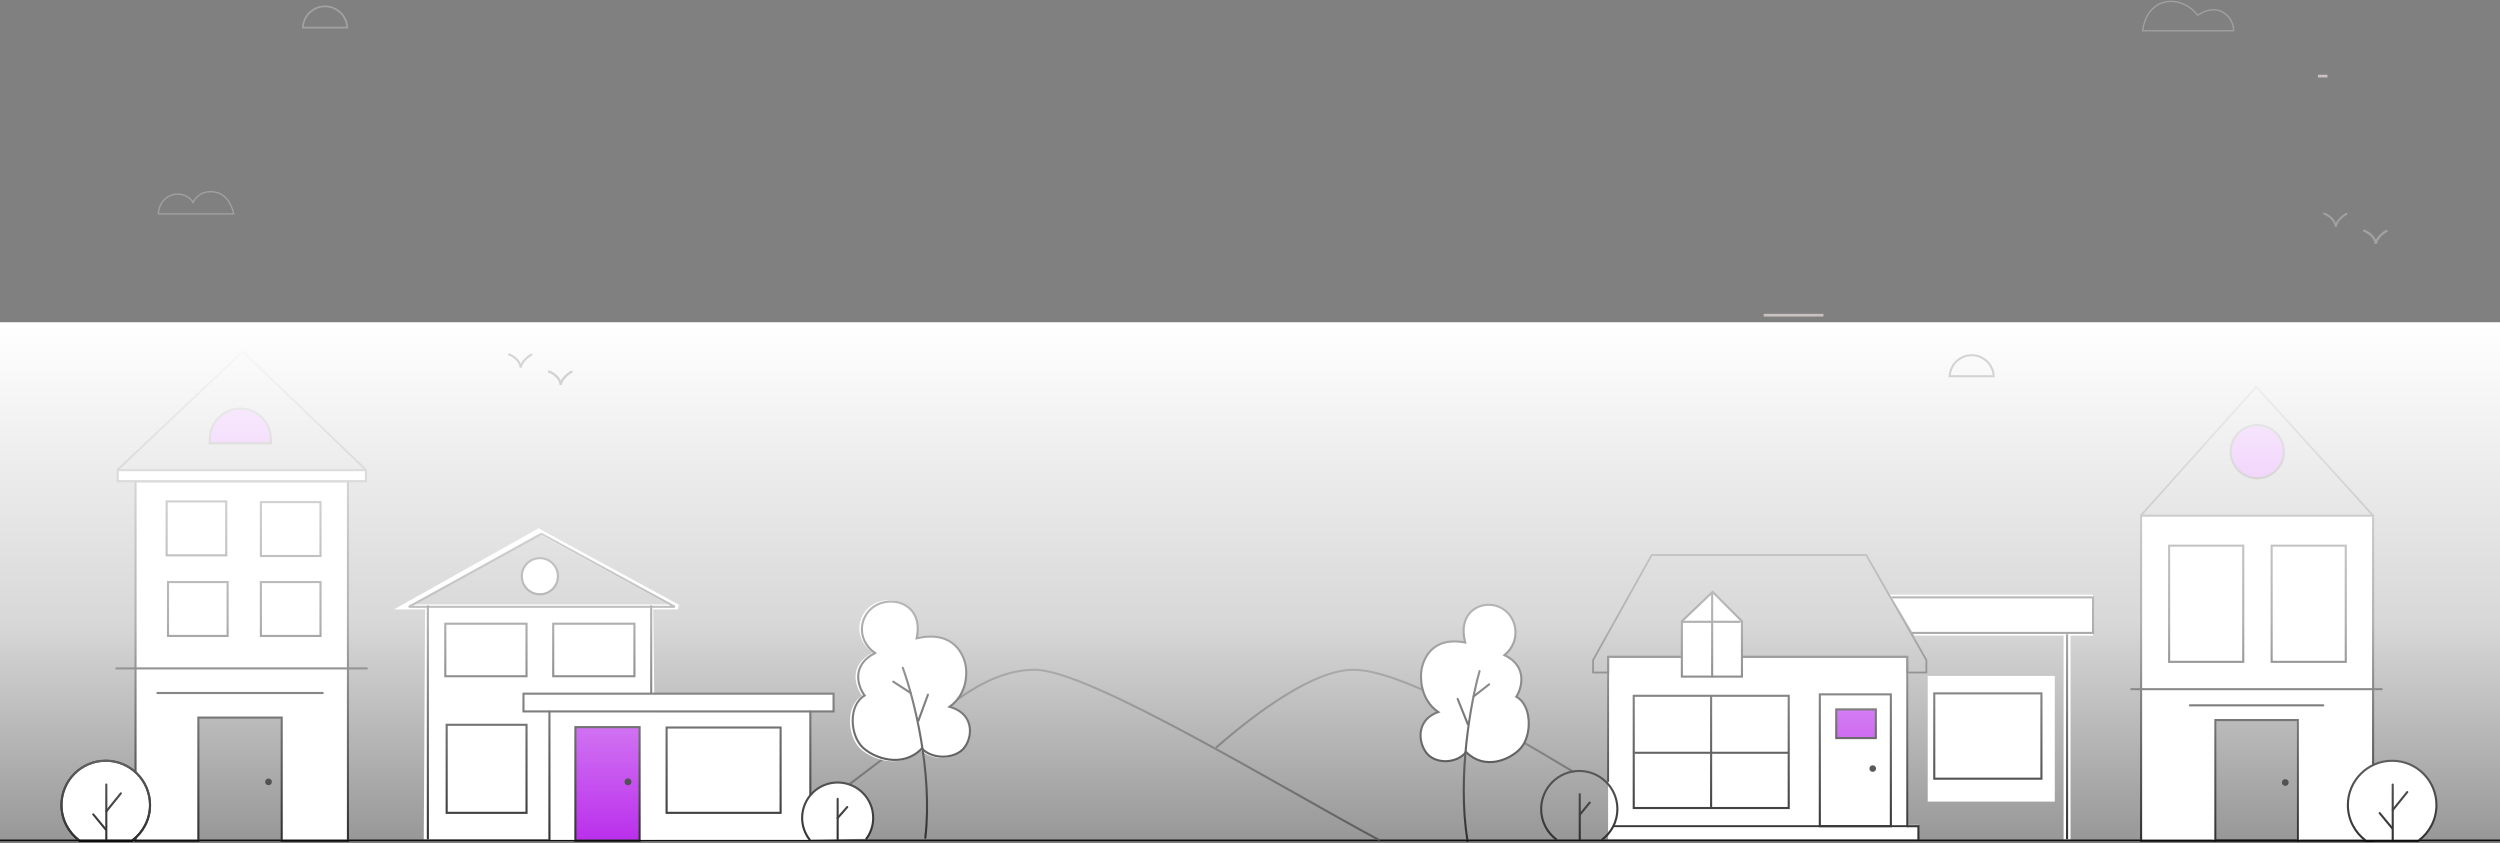 <?xml version="1.0" encoding="UTF-8" standalone="no"?>
<!DOCTYPE svg PUBLIC "-//W3C//DTD SVG 1.1//EN" "http://www.w3.org/Graphics/SVG/1.1/DTD/svg11.dtd">
<svg width="100%" height="100%" viewBox="0 0 1800 607" version="1.1" xmlns="http://www.w3.org/2000/svg" xmlns:xlink="http://www.w3.org/1999/xlink" xml:space="preserve" xmlns:serif="http://www.serif.com/" style="fill-rule:evenodd;clip-rule:evenodd;">
    <rect x="0" y="0" width="1800" height="607" fill="#808080" stroke="none"/>
    <path d="M1806,605L-6,605" style="fill:none;fill-rule:nonzero;stroke:black;stroke-width:1.3px;"/>
    <path d="M993.577,605.166C923.425,567.629 784.086,482.225 744.949,482.225C705.812,482.225 672.947,517.632 650.818,534.843L611.968,564.349" style="fill:none;fill-rule:nonzero;stroke:rgb(52,52,52);stroke-width:1.5px;"/>
    <path d="M1133.24,556.006C1072.34,519.125 1006.04,482.241 974.386,482.241C946.158,482.241 904.881,512.636 875.554,538.303" style="fill:none;fill-rule:nonzero;stroke:rgb(52,52,52);stroke-width:1.5px;"/>
    <path d="M628.328,469.837C610.538,478.986 615.833,494.403 620.704,500.969C608.632,507.958 609.903,530.195 619.433,539.089C627.998,547.083 648.659,554.338 662.637,539.725C668.99,546.714 682.968,547.984 691.227,541.631C699.487,535.277 703.299,514.946 682.968,509.228C696.945,499.063 695.675,482.544 694.404,477.461C693.133,472.378 686.78,452.682 658.825,459.036C663.907,435.528 643.576,427.904 630.234,434.257C616.892,440.611 613.715,459.671 628.328,469.837Z" style="fill:white;fill-rule:nonzero;"/>
    <path d="M630.018,470.181C612.53,479.174 617.735,494.331 622.523,500.785C610.656,507.655 611.905,529.515 621.274,538.259C629.693,546.117 650.004,553.249 663.745,538.884C669.991,545.754 683.731,547.003 691.851,540.757C699.97,534.512 703.717,514.525 683.731,508.904C697.472,498.911 696.223,482.672 694.973,477.675C693.724,472.679 687.479,453.317 659.997,459.563C664.994,436.454 645.008,428.959 631.892,435.204C618.776,441.45 615.653,460.187 630.018,470.181Z" style="fill:white;fill-rule:nonzero;stroke:black;stroke-width:1.52px;stroke-linecap:round;"/>
    <path d="M650.004,480.798C657.707,501.825 671.739,555.747 666.243,603.214" style="fill:none;fill-rule:nonzero;stroke:black;stroke-width:1.52px;stroke-linecap:round;"/>
    <path d="M668.116,500.16L661.246,518.897" style="fill:none;fill-rule:nonzero;stroke:black;stroke-width:1.52px;stroke-linecap:round;"/>
    <path d="M643.134,490.792L655.625,498.911" style="fill:none;fill-rule:nonzero;stroke:black;stroke-width:1.52px;stroke-linecap:round;"/>
    <path d="M470.317,436.016L306.091,437.023L305.107,604.199L472.307,604.199L470.317,436.016Z" style="fill:white;fill-rule:nonzero;"/>
    <rect x="395.1" y="512.73" width="188.346" height="91.96" style="fill:white;fill-rule:nonzero;"/>
    <path d="M488.044,436.999L290.354,436.999L387.724,382.413L488.044,436.999Z" style="fill:none;fill-rule:nonzero;stroke:white;stroke-width:3.52px;stroke-linecap:round;"/>
    <path d="M485.854,436.914L294.354,436.914L389.854,384.414L485.854,436.914Z" style="fill:none;fill-rule:nonzero;stroke:rgb(40,40,40);stroke-width:1.52px;stroke-linecap:round;"/>
    <circle cx="388.707" cy="414.869" r="13.009" style="fill:white;stroke:black;stroke-width:1.52px;"/>
    <rect x="320.62" y="449.07" width="58.475" height="37.821" style="fill:none;stroke:black;stroke-width:1.52px;"/>
    <rect x="398.319" y="449.07" width="58.475" height="37.821" style="fill:none;stroke:black;stroke-width:1.52px;"/>
    <path d="M308.058,436.507L308.058,603.707" style="fill:none;fill-rule:nonzero;stroke:black;stroke-width:1.52px;stroke-linecap:round;"/>
    <path d="M468.865,436.507L468.865,499.944" style="fill:none;fill-rule:nonzero;stroke:black;stroke-width:1.52px;stroke-linecap:round;"/>
    <rect x="376.905" y="499.453" width="223.261" height="12.786" style="fill:white;fill-rule:nonzero;stroke:black;stroke-width:1.52px;stroke-linecap:round;"/>
    <rect x="414.279" y="523.55" width="46.226" height="81.633" style="fill:rgb(170,0,231);fill-rule:nonzero;stroke:black;stroke-width:1.52px;stroke-linecap:round;"/>
    <circle cx="452.145" cy="562.89" r="2.459"/>
    <path d="M395.592,512.239L395.592,604.691" style="fill:none;fill-rule:nonzero;stroke:black;stroke-width:1.52px;stroke-linecap:round;"/>
    <rect x="479.952" y="523.818" width="82.08" height="61.426" style="fill:none;stroke:black;stroke-width:1.52px;"/>
    <rect x="1387.97" y="486.667" width="91.468" height="90.484" style="fill:white;"/>
    <rect x="1392.67" y="499.23" width="77.162" height="61.426" style="fill:none;stroke:black;stroke-width:1.52px;"/>
    <rect x="321.604" y="521.851" width="57.492" height="63.393" style="fill:none;stroke:black;stroke-width:1.52px;"/>
    <path d="M583.446,512.239L583.446,572.234" style="fill:none;fill-rule:nonzero;stroke:black;stroke-width:1.52px;stroke-linecap:round;"/>
    <path d="M603.116,563.401C588.993,563.401 577.544,574.815 577.544,588.895C577.544,594.791 579.552,600.22 582.924,604.538L623.748,603.959C626.854,599.739 628.688,594.53 628.688,588.895C628.688,574.815 617.239,563.401 603.116,563.401Z" style="fill:white;fill-rule:nonzero;"/>
    <path d="M582.924,604.538C579.552,600.22 577.544,594.791 577.544,588.895C577.544,574.815 588.993,563.401 603.116,563.401C617.239,563.401 628.688,574.815 628.688,588.895C628.688,594.53 626.854,599.739 623.748,603.959" style="fill:none;fill-rule:nonzero;stroke:black;stroke-width:1.52px;stroke-linecap:round;"/>
    <path d="M603.116,575.185L603.116,604.69" style="fill:none;fill-rule:nonzero;stroke:black;stroke-width:1.52px;stroke-linecap:round;"/>
    <path d="M603.116,588.954L610.001,581.086" style="fill:none;fill-rule:nonzero;stroke:black;stroke-width:1.52px;stroke-linecap:round;"/>
    <path d="M1373.71,472.897L1157.83,472.897L1157.83,604.198L1381.58,604.198L1381.58,593.871L1373.71,593.871L1373.71,472.897Z" style="fill:white;fill-rule:nonzero;"/>
    <path d="M1147.01,484.208L1157.97,484.208L1157.97,472.868L1373.29,472.868L1373.29,484.208L1386.99,484.208L1386.99,475.23L1343.7,399.625L1189.2,399.625L1147.01,475.23L1147.01,484.208Z" style="fill:none;fill-rule:nonzero;stroke:black;stroke-width:1.3px;stroke-linecap:round;"/>
    <path d="M1161.72,594.855L1373.22,594.855L1373.22,472.897L1157.83,472.897L1157.83,562.398" style="fill:none;fill-rule:nonzero;stroke:black;stroke-width:1.4px;stroke-linecap:round;"/>
    <path d="M1210.94,447.306L1210.94,487.158L1254.21,487.158L1254.21,447.306L1233.08,426.18L1210.94,447.306Z" style="fill:white;fill-rule:nonzero;stroke:black;stroke-width:1.52px;stroke-linecap:round;"/>
    <path d="M1232.75,427.812L1232.75,486.954M1252.62,447.684L1211.93,447.684" style="fill:none;fill-rule:nonzero;stroke:black;stroke-width:1.52px;stroke-linecap:round;"/>
    <rect x="1176.29" y="500.962" width="111.586" height="80.807" style="fill:none;stroke:black;stroke-width:1.52px;"/>
    <path d="M1232,501.148L1232,581.11" style="fill:none;fill-rule:nonzero;stroke:black;stroke-width:1.52px;stroke-linecap:round;"/>
    <path d="M1177.5,542L1287.32,542" style="fill:none;fill-rule:nonzero;stroke:black;stroke-width:1.52px;stroke-linecap:round;"/>
    <rect x="1310.27" y="499.944" width="51.15" height="94.911" style="fill:none;fill-rule:nonzero;stroke:black;stroke-width:1.52px;stroke-linecap:round;"/>
    <rect x="1322.09" y="510.764" width="28.52" height="20.654" style="fill:rgb(170,0,231);fill-rule:nonzero;stroke:black;stroke-width:1.52px;stroke-linecap:round;"/>
    <circle cx="1348.37" cy="553.366" r="2.366"/>
    <path d="M1373.22,594.855L1381.26,594.855L1381.26,604.81" style="fill:none;fill-rule:nonzero;stroke:black;stroke-width:1.52px;stroke-linecap:round;"/>
    <path d="M1153.2,604.738C1160.06,599.749 1164.52,591.659 1164.52,582.528C1164.52,567.372 1152.23,555.086 1137.08,555.086C1121.92,555.086 1109.63,567.372 1109.63,582.528C1109.63,591.659 1114.09,599.749 1120.95,604.738" style="fill:none;fill-rule:nonzero;stroke:black;stroke-width:1.52px;"/>
    <path d="M1137.42,571.208L1137.42,604.825" style="fill:none;fill-rule:nonzero;stroke:black;stroke-width:1.52px;"/>
    <path d="M1137.42,586.645L1144.97,577.383" style="fill:none;fill-rule:nonzero;stroke:black;stroke-width:1.52px;"/>
    <path d="M1083.26,471.682C1099.92,479.754 1095.88,495.031 1091.78,501.661C1103.13,507.899 1103.1,529.631 1094.87,538.752C1087.48,546.949 1069.04,555.001 1055.57,541.423C1050.14,548.536 1037.47,550.438 1029.63,544.638C1021.78,538.839 1017.28,519.205 1035.5,512.667C1022.26,503.424 1022.58,487.264 1023.47,482.25C1024.37,477.236 1029.16,457.739 1054.94,462.604C1049.11,439.935 1067.24,431.539 1079.71,437.098C1092.18,442.656 1096.05,461.081 1083.26,471.682Z" style="fill:white;fill-rule:nonzero;stroke:black;stroke-width:1.52px;stroke-linecap:round;"/>
    <path d="M1065.29,483.174C1059.24,504.392 1049.03,558.528 1056.58,605.321" style="fill:none;fill-rule:nonzero;stroke:black;stroke-width:1.52px;stroke-linecap:round;"/>
    <path d="M1049.51,503.244L1056.85,521.488" style="fill:none;fill-rule:nonzero;stroke:black;stroke-width:1.52px;stroke-linecap:round;"/>
    <path d="M1072.17,492.749L1061.02,501.402" style="fill:none;fill-rule:nonzero;stroke:black;stroke-width:1.52px;stroke-linecap:round;"/>
    <path d="M1541.58,371.297L1541.58,605.215L1594.41,605.215L1594.41,518.173L1654.9,518.173L1654.9,605.215L1708.63,605.215L1708.63,371.297L1541.58,371.297Z" style="fill:white;fill-rule:nonzero;stroke:black;stroke-width:1.52px;stroke-linecap:round;"/>
    <circle cx="1625.24" cy="325.199" r="19.151" style="fill:rgb(170,0,231);stroke:black;stroke-width:1.52px;"/>
    <rect x="1561.77" y="392.874" width="53.365" height="83.646" style="fill:white;stroke:black;stroke-width:1.52px;"/>
    <rect x="1635.58" y="392.874" width="53.365" height="83.646" style="fill:white;stroke:black;stroke-width:1.52px;"/>
    <path d="M1654.9,603.247L1654.9,517.68L1594.41,517.68L1594.41,603.247" style="fill:none;fill-rule:nonzero;stroke:white;stroke-width:2.52px;stroke-linecap:square;"/>
    <rect x="1595.08" y="518.443" width="59.33" height="86.771" style="fill:none;fill-rule:nonzero;stroke:black;stroke-width:1.52px;stroke-linecap:round;"/>
    <circle cx="1645.4" cy="563.395" r="2.395"/>
    <path d="M1576.71,507.845L1672.76,507.845" style="fill:none;fill-rule:nonzero;stroke:black;stroke-width:1.52px;stroke-linecap:round;"/>
    <path d="M1534.52,496.205L1714.78,496.205" style="fill:none;fill-rule:nonzero;stroke:black;stroke-width:1.52px;stroke-linecap:round;"/>
    <path d="M1754.24,579.636C1754.24,562.025 1739.97,547.749 1722.35,547.749C1704.74,547.749 1690.47,562.025 1690.47,579.636C1690.47,590.157 1695.56,599.489 1703.42,605.298L1741.29,605.298C1749.15,599.489 1754.24,590.157 1754.24,579.636Z" style="fill:white;fill-rule:nonzero;stroke:black;stroke-width:1.52px;"/>
    <path d="M1722.76,564.89L1722.76,604.882" style="fill:none;fill-rule:nonzero;stroke:black;stroke-width:1.52px;stroke-linecap:round;"/>
    <path d="M1722.76,583.253L1733.24,570.283" style="fill:none;fill-rule:nonzero;stroke:black;stroke-width:1.52px;stroke-linecap:round;"/>
    <path d="M1722.35,596.306L1713.36,585.424" style="fill:none;fill-rule:nonzero;stroke:black;stroke-width:1.52px;stroke-linecap:round;"/>
    <path d="M250.522,346.514L97.583,346.514L97.583,605.181L142.825,605.181L142.825,516.664L202.82,516.664L202.82,605.181L250.522,605.181L250.522,346.514Z" style="fill:white;fill-rule:nonzero;stroke:black;stroke-width:1.52px;stroke-linecap:round;"/>
    <rect x="84.755" y="338.511" width="178.705" height="7.959" style="fill:white;stroke:rgb(28,28,28);stroke-width:1.52px;"/>
    <path d="M151.075,316.141C151.075,304.005 160.914,294.166 173.05,294.166C185.186,294.166 195.025,304.005 195.025,316.141L195.025,319.201L151.075,319.201L151.075,316.141Z" style="fill:rgb(170,0,231);fill-rule:nonzero;stroke:black;stroke-width:1.52px;"/>
    <rect x="187.844" y="361.524" width="42.919" height="38.805" style="fill:white;stroke:black;stroke-width:1.52px;"/>
    <rect x="187.844" y="419.072" width="42.919" height="38.805" style="fill:white;stroke:black;stroke-width:1.52px;"/>
    <rect x="119.981" y="361.043" width="42.919" height="38.805" style="fill:white;stroke:black;stroke-width:1.52px;"/>
    <rect x="120.965" y="419.072" width="42.919" height="38.805" style="fill:white;stroke:black;stroke-width:1.52px;"/>
    <path d="M83.814,481.257L264.081,481.257" style="fill:none;fill-rule:nonzero;stroke:black;stroke-width:1.52px;stroke-linecap:round;"/>
    <path d="M113.32,498.961L232.327,498.961" style="fill:none;fill-rule:nonzero;stroke:black;stroke-width:1.52px;stroke-linecap:round;"/>
    <circle cx="193.32" cy="562.917" r="2.395"/>
    <path d="M108.023,579.603C108.023,561.992 93.747,547.716 76.136,547.716C58.526,547.716 44.249,561.992 44.249,579.603C44.249,590.124 49.344,599.456 57.205,605.264L95.068,605.264C102.928,599.456 108.023,590.124 108.023,579.603Z" style="fill:white;fill-rule:nonzero;stroke:black;stroke-width:1.52px;"/>
    <path d="M108.023,579.603C108.023,561.992 93.747,547.716 76.136,547.716C58.526,547.716 44.249,561.992 44.249,579.603C44.249,590.124 49.344,599.456 57.205,605.264L95.068,605.264C102.928,599.456 108.023,590.124 108.023,579.603Z" style="fill:none;fill-rule:nonzero;stroke:black;stroke-width:1.52px;"/>
    <path d="M76.544,564.832L76.544,604.824" style="fill:none;fill-rule:nonzero;stroke:black;stroke-width:1.52px;stroke-linecap:round;"/>
    <path d="M76.544,584.179L87.019,571.209" style="fill:none;fill-rule:nonzero;stroke:black;stroke-width:1.52px;stroke-linecap:round;"/>
    <path d="M76.136,597.233L67.147,586.351" style="fill:none;fill-rule:nonzero;stroke:black;stroke-width:1.52px;stroke-linecap:round;"/>
    <path d="M1506.98,428.146L1360.92,428.146L1378.63,457.652L1506.98,457.652L1506.98,428.146Z" style="fill:white;fill-rule:nonzero;"/>
    <path d="M1361.91,430.114L1506.98,430.114L1506.98,455.686L1376.66,455.686" style="fill:none;fill-rule:nonzero;stroke:black;stroke-width:1.5px;"/>
    <path d="M1488.29,456.669L1488.29,604.198" style="fill:none;fill-rule:nonzero;stroke:white;stroke-width:5px;"/>
    <path d="M1488.29,456.669L1488.29,604.198" style="fill:none;fill-rule:nonzero;stroke:black;stroke-width:1.5px;"/>
    <path d="M84.797,338.154L174.79,253.079L263.308,338.154" style="fill:none;fill-rule:nonzero;stroke:black;stroke-width:1.3px;"/>
    <path d="M1541.5,371.075L1624.5,278.5L1708.5,371.075" style="fill:none;fill-rule:nonzero;stroke:black;stroke-width:1.3px;"/>
    <rect x="0" y="232" width="1800" height="373" style="fill:url(#_Linear1);"/>
    <g opacity="0.58">
        <rect x="1269.84" y="225.968" width="43.04" height="1.956" style="fill:rgb(255,240,239);"/>
        <rect x="1668.92" y="53.818" width="6.84" height="1.956" style="fill:rgb(255,240,239);"/>
        <path d="M394.818,267.351C397.562,268.265 403.189,271.467 403.738,276.957C404.287,272.565 409.456,268.723 411.971,267.351" style="fill:none;fill-rule:nonzero;stroke:rgb(184,184,184);stroke-width:1.5px;"/>
        <path d="M394.818,267.351C397.562,268.265 403.189,271.467 403.738,276.957C404.287,272.565 409.456,268.723 411.971,267.351" style="fill:none;fill-rule:nonzero;stroke:rgb(184,184,184);stroke-width:1.5px;"/>
        <path d="M366,255C368.745,255.915 374.371,259.117 374.92,264.606C375.469,260.215 380.638,256.372 383.154,255" style="fill:none;fill-rule:nonzero;stroke:rgb(184,184,184);stroke-width:1.5px;"/>
        <path d="M168.286,154.003L114,154.003C114,150.417 116.054,142.657 124.27,140.31C131.606,138.214 137.475,142.755 138.942,145.689C140.409,143.081 144.811,136.397 155.081,138.353C163.772,140.009 167.145,148.787 168.286,154.003Z" style="fill:none;fill-rule:nonzero;stroke:rgb(184,184,184);stroke-width:1px;"/>
        <path d="M1435.49,270.878L1403.77,270.878C1404.16,262.457 1411.11,255.75 1419.63,255.75C1428.15,255.75 1435.1,262.457 1435.49,270.878Z" style="fill:none;fill-rule:nonzero;stroke:rgb(184,184,184);stroke-width:1.5px;"/>
        <path d="M249.977,19.913L218.047,19.913C218.388,11.39 225.405,4.585 234.012,4.585C242.619,4.585 249.636,11.39 249.977,19.913Z" style="fill:none;fill-rule:nonzero;stroke:rgb(184,184,184);stroke-width:1.3px;"/>
        <path d="M1701.65,165.938C1704.39,166.852 1710.02,170.054 1710.57,175.544C1711.12,171.152 1716.28,167.31 1718.8,165.938" style="fill:none;fill-rule:nonzero;stroke:rgb(184,184,184);stroke-width:1.5px;"/>
        <path d="M1701.65,165.938C1704.39,166.852 1710.02,170.054 1710.57,175.544C1711.12,171.152 1716.28,167.31 1718.8,165.938" style="fill:none;fill-rule:nonzero;stroke:rgb(184,184,184);stroke-width:1.5px;"/>
        <path d="M1672.83,153.587C1675.57,154.502 1681.2,157.704 1681.75,163.193C1682.3,158.802 1687.47,154.959 1689.98,153.587" style="fill:none;fill-rule:nonzero;stroke:rgb(184,184,184);stroke-width:1.5px;"/>
        <path d="M1608.27,22.167L1542.74,22.167C1545.67,-1.797 1569.15,-5.221 1582.35,10.918C1598,0.648 1608.27,12.875 1608.27,22.167Z" style="fill:none;fill-rule:nonzero;stroke:rgb(184,184,184);stroke-width:1px;"/>
    </g>
    <defs>
        <linearGradient id="_Linear1" x1="0" y1="0" x2="1" y2="0" gradientUnits="userSpaceOnUse" gradientTransform="matrix(0,373,-373,0,900,232)"><stop offset="0" style="stop-color:white;stop-opacity:1"/><stop offset="0.58" style="stop-color:white;stop-opacity:0.69"/><stop offset="1" style="stop-color:white;stop-opacity:0.19"/></linearGradient>
    </defs>
</svg>
